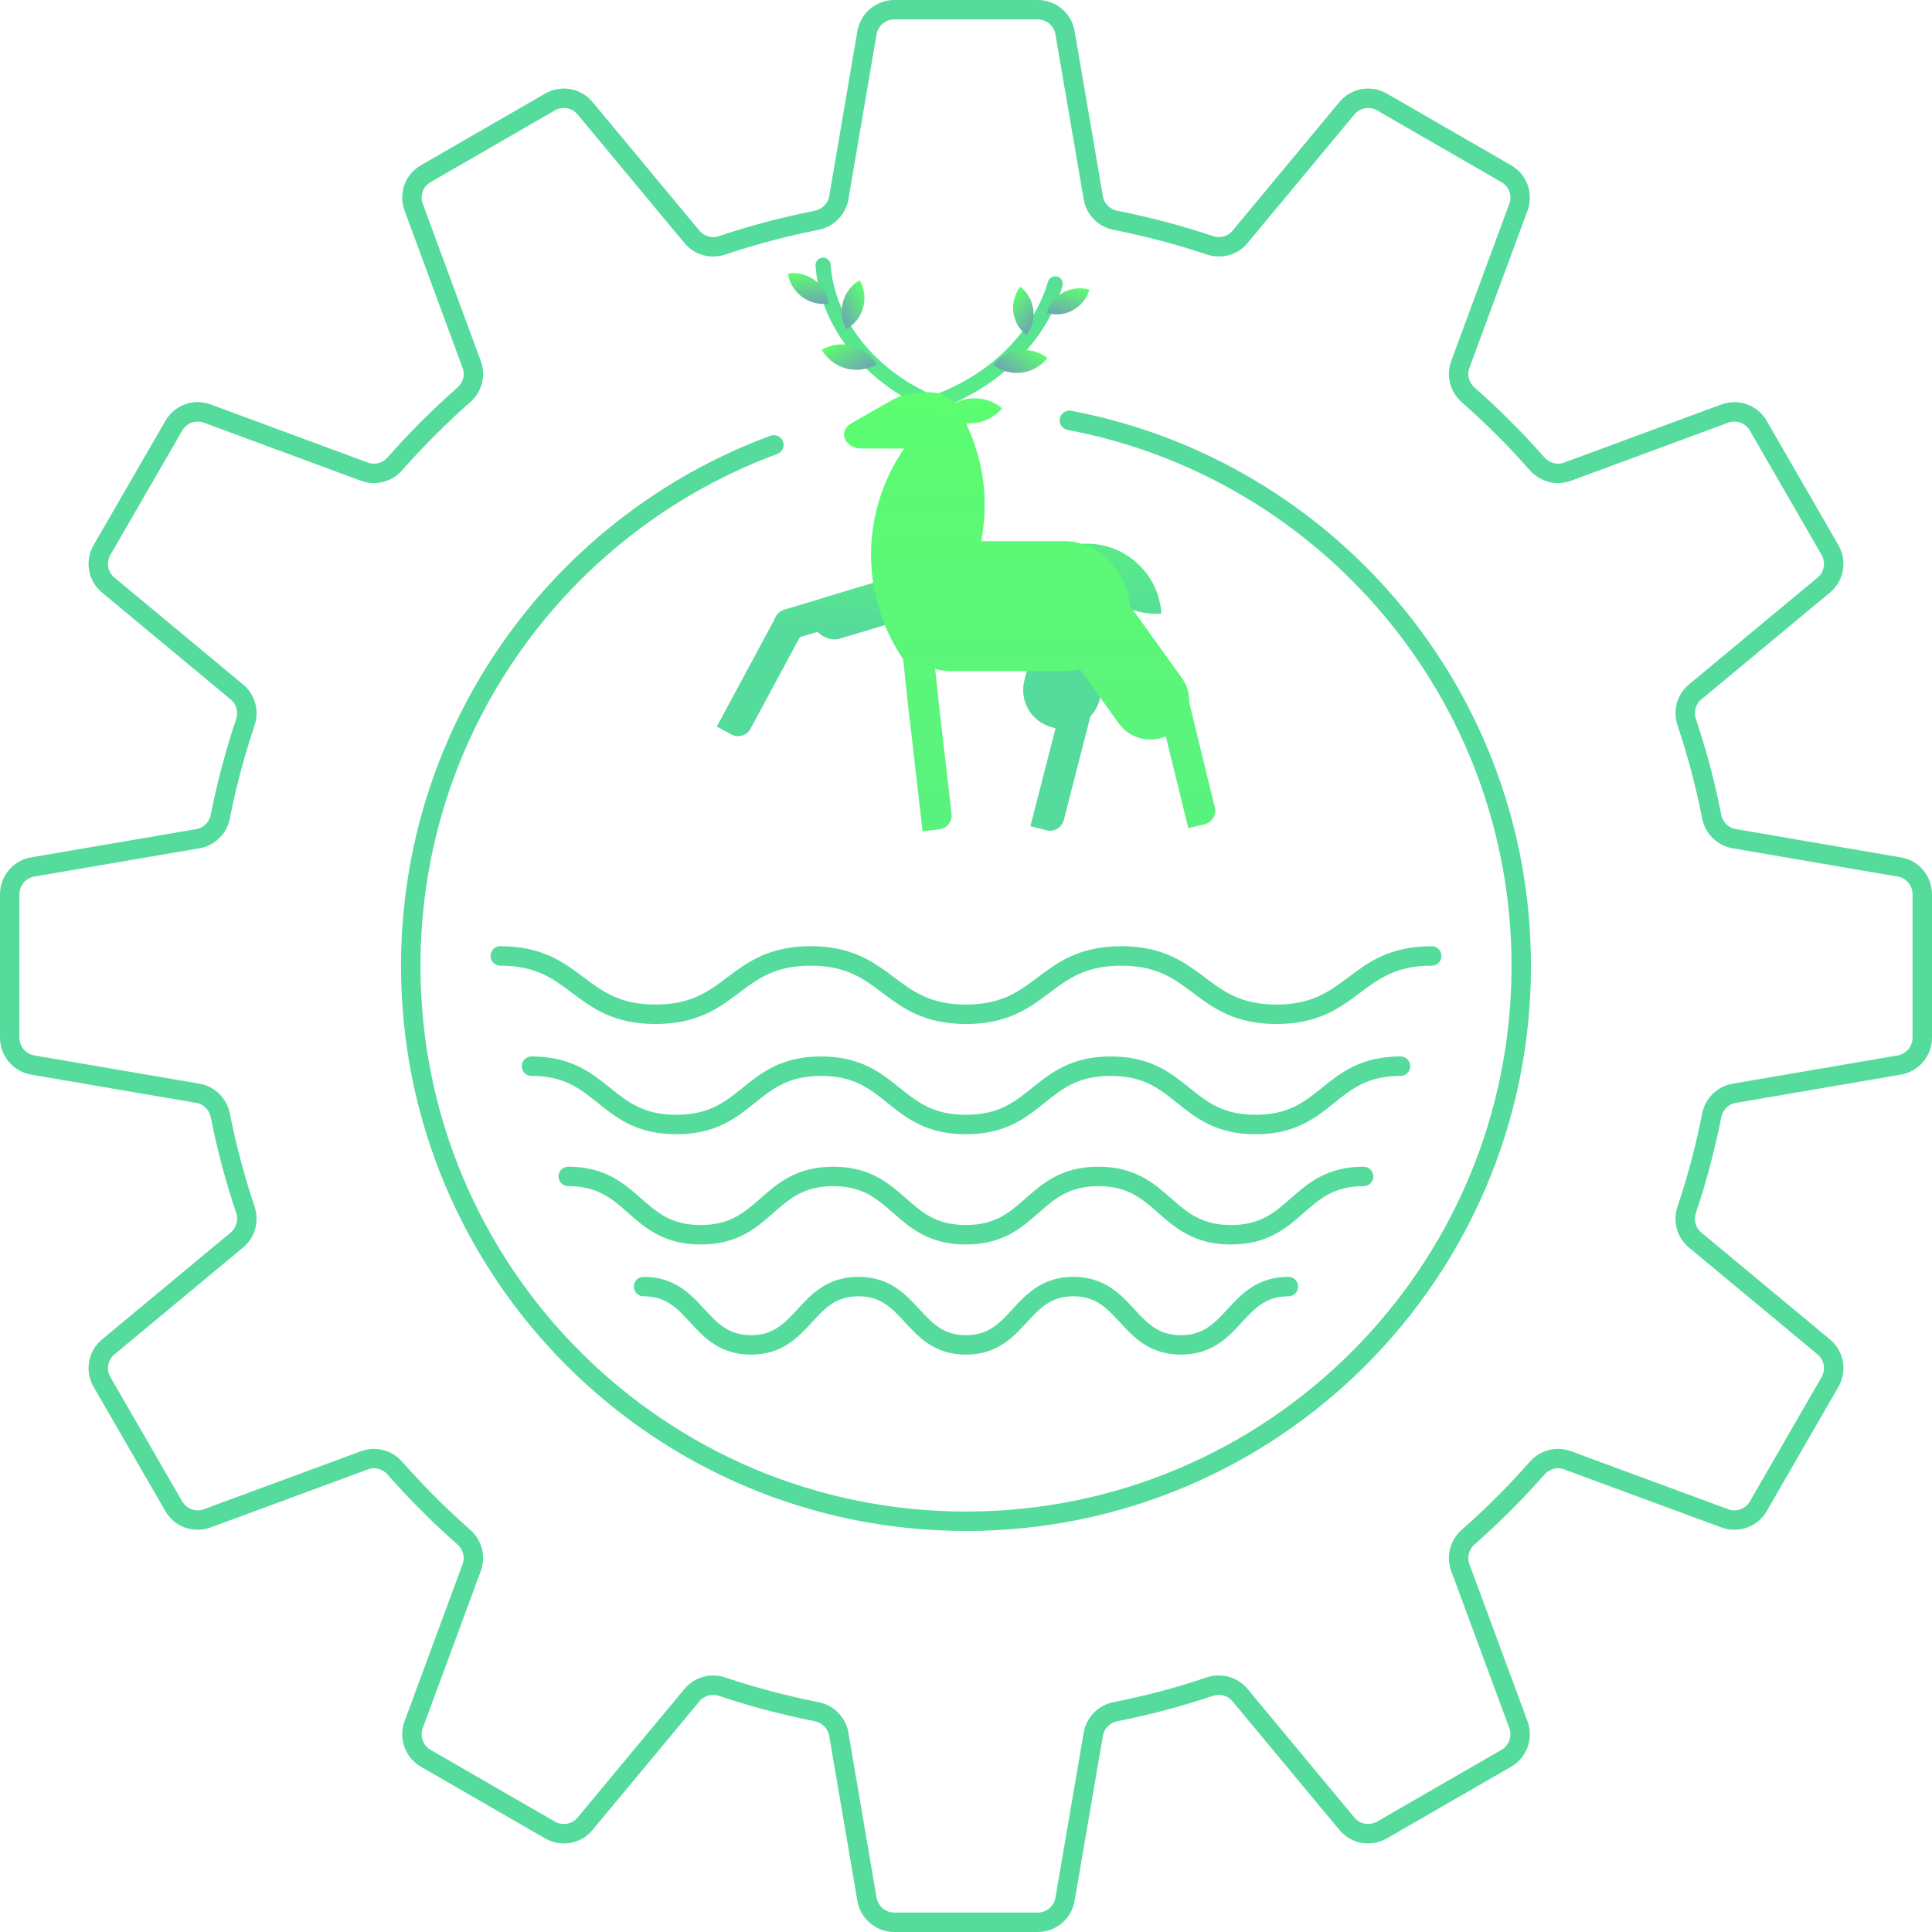 <?xml version="1.0" encoding="UTF-8"?> <svg xmlns="http://www.w3.org/2000/svg" xmlns:xlink="http://www.w3.org/1999/xlink" id="Layer_1" viewBox="0 0 198.73 198.73"><defs><style>.cls-1{fill:url(#linear-gradient-2);}.cls-2{fill:url(#linear-gradient-17);}.cls-3{fill:url(#linear-gradient-15);}.cls-4{fill:url(#linear-gradient-18);}.cls-5{fill:url(#linear-gradient-14);}.cls-6{fill:url(#linear-gradient-20);}.cls-7{fill:url(#linear-gradient-6);}.cls-8{fill:url(#linear-gradient-11);}.cls-9{fill:url(#linear-gradient-10);}.cls-10{fill:url(#linear-gradient-16);}.cls-11{fill:url(#linear-gradient-21);}.cls-12{fill:url(#linear-gradient-5);}.cls-13{fill:none;stroke:#55db9c;stroke-linecap:round;stroke-linejoin:round;stroke-width:2px;}.cls-14{fill:url(#linear-gradient-7);}.cls-15{fill:url(#linear-gradient-9);}.cls-16{fill:url(#linear-gradient-3);}.cls-17{fill:url(#linear-gradient);}.cls-18{fill:url(#linear-gradient-19);}.cls-19{fill:url(#linear-gradient-4);}.cls-20{fill:url(#linear-gradient-8);}.cls-21{fill:url(#linear-gradient-12);}.cls-22{fill:url(#linear-gradient-13);}</style><linearGradient id="linear-gradient" x1="90.64" y1="62.19" x2="90.64" y2="23.68" gradientTransform="matrix(1, 0, 0, 1, 0, 0)" gradientUnits="userSpaceOnUse"><stop offset="0" stop-color="#5dff6e"></stop><stop offset="1" stop-color="#55db9c"></stop></linearGradient><linearGradient id="linear-gradient-2" x1="101.34" y1="62.19" x2="101.34" y2="23.68" xlink:href="#linear-gradient"></linearGradient><linearGradient id="linear-gradient-3" x1="514.4" y1="-976.5" x2="514.4" y2="-864.97" gradientTransform="translate(-863.18 567.7) rotate(33.43)" xlink:href="#linear-gradient"></linearGradient><linearGradient id="linear-gradient-4" x1="93.16" y1="32.79" x2="93.16" y2="172.61" xlink:href="#linear-gradient"></linearGradient><linearGradient id="linear-gradient-5" x1="88.05" y1="46.29" x2="88.05" y2="64.81" gradientTransform="translate(21.58 -22.68) rotate(16.7)" xlink:href="#linear-gradient"></linearGradient><linearGradient id="linear-gradient-6" x1="78.26" y1="46.29" x2="78.26" y2="64.81" gradientTransform="translate(102.21 -32.74) rotate(61.7)" xlink:href="#linear-gradient"></linearGradient><linearGradient id="linear-gradient-7" x1="90.29" y1="46.29" x2="90.29" y2="64.81" gradientTransform="translate(21.68 -23.33) rotate(16.7)" xlink:href="#linear-gradient"></linearGradient><linearGradient id="linear-gradient-8" x1="66.67" y1="151.72" x2="66.67" y2="288.31" gradientTransform="translate(48.06 233.29) rotate(-144.03)" xlink:href="#linear-gradient"></linearGradient><linearGradient id="linear-gradient-9" x1="244.24" y1="-544.09" x2="244.24" y2="-536.12" gradientTransform="translate(-161.09 571.89)" gradientUnits="userSpaceOnUse"><stop offset="0" stop-color="#5dff6e"></stop><stop offset="1" stop-color="#7e43ff"></stop></linearGradient><linearGradient id="linear-gradient-10" x1="1039.04" y1="-1684.14" x2="1039.04" y2="-1675.2" gradientTransform="translate(-951.7 1718.76)" xlink:href="#linear-gradient-9"></linearGradient><linearGradient id="linear-gradient-11" x1="1145.78" y1="3641.19" x2="1145.78" y2="3649.16" gradientTransform="translate(-1058.04 -3611.75)" xlink:href="#linear-gradient-9"></linearGradient><linearGradient id="linear-gradient-12" x1="7640.47" y1="1098.41" x2="7640.47" y2="1106.07" gradientTransform="translate(-7530.61 1131.23) scale(1 -1)" xlink:href="#linear-gradient-9"></linearGradient><linearGradient id="linear-gradient-13" x1="7326.84" y1="2542.35" x2="7326.84" y2="2550.94" gradientTransform="translate(-7221.9 2581.57) scale(1 -1)" xlink:href="#linear-gradient-9"></linearGradient><linearGradient id="linear-gradient-14" x1="5372.36" y1="-2646.42" x2="5372.36" y2="-2638.76" gradientTransform="translate(-5267.1 -2612.63) scale(1 -1)" xlink:href="#linear-gradient-9"></linearGradient><linearGradient id="linear-gradient-15" x1="115.39" y1="46.29" x2="115.39" y2="64.81" gradientTransform="translate(226.78 126.26) rotate(-176.37)" xlink:href="#linear-gradient"></linearGradient><linearGradient id="linear-gradient-16" x1="5219.29" y1="-2461.97" x2="5219.29" y2="-2452.22" gradientTransform="translate(-5124.73 2521.89)" xlink:href="#linear-gradient-9"></linearGradient><linearGradient id="linear-gradient-17" x1="110.42" y1="46.29" x2="110.42" y2="64.81" xlink:href="#linear-gradient"></linearGradient><linearGradient id="linear-gradient-18" x1="103.65" y1="32.89" x2="103.65" y2="172.71" xlink:href="#linear-gradient"></linearGradient><linearGradient id="linear-gradient-19" x1="6863.25" y1="-1258.79" x2="6863.25" y2="-1251.93" gradientTransform="translate(-6746.41 1325.33)" xlink:href="#linear-gradient-9"></linearGradient><linearGradient id="linear-gradient-20" x1="116.98" y1="32.89" x2="116.98" y2="172.71" xlink:href="#linear-gradient"></linearGradient><linearGradient id="linear-gradient-21" x1="94.95" y1="32.89" x2="94.95" y2="172.71" xlink:href="#linear-gradient"></linearGradient></defs><path class="cls-13" d="M195.37,89.18l-16.99-2.91c-1.17-.2-2.08-1.11-2.31-2.27-.65-3.32-1.51-6.56-2.57-9.71-.38-1.12-.05-2.36,.86-3.11l13.24-11c1.06-.88,1.33-2.4,.64-3.6l-7.38-12.79c-.69-1.2-2.15-1.73-3.44-1.25l-16.18,5.98c-1.11,.41-2.34,.08-3.13-.81-2.21-2.51-4.58-4.88-7.09-7.09-.89-.79-1.22-2.02-.81-3.13l5.98-16.18c.48-1.29-.05-2.75-1.25-3.44l-12.79-7.38c-1.2-.69-2.72-.42-3.6,.64l-11,13.24c-.75,.91-1.99,1.24-3.11,.86-3.15-1.06-6.39-1.91-9.71-2.57-1.16-.23-2.07-1.14-2.27-2.31l-2.91-16.99c-.23-1.36-1.42-2.36-2.8-2.36h-14.77c-1.38,0-2.56,1-2.8,2.36l-2.9,16.99c-.2,1.17-1.12,2.08-2.28,2.31-3.31,.66-6.56,1.51-9.7,2.57-1.13,.38-2.36,.05-3.12-.86l-11-13.24c-.88-1.06-2.4-1.33-3.6-.64l-12.79,7.38c-1.2,.69-1.72,2.15-1.24,3.44l5.97,16.18c.42,1.11,.08,2.34-.81,3.13-2.51,2.21-4.88,4.58-7.09,7.09-.78,.89-2.02,1.22-3.13,.81l-16.17-5.98c-1.3-.48-2.75,.05-3.44,1.25l-7.39,12.79c-.69,1.2-.42,2.72,.64,3.6l13.24,11c.91,.75,1.24,1.99,.87,3.11-1.06,3.15-1.92,6.39-2.58,9.71-.23,1.16-1.14,2.07-2.3,2.27l-17,2.91c-1.36,.23-2.36,1.42-2.36,2.8v14.77c0,1.38,1,2.56,2.36,2.8l17,2.91c1.16,.2,2.07,1.11,2.3,2.27,.66,3.31,1.52,6.56,2.58,9.7,.37,1.13,.04,2.36-.87,3.12l-13.24,11c-1.06,.88-1.33,2.4-.64,3.6l7.39,12.79c.69,1.2,2.14,1.72,3.44,1.24l16.17-5.97c1.11-.41,2.35-.08,3.13,.81,2.21,2.51,4.58,4.88,7.09,7.09,.89,.78,1.23,2.02,.81,3.13l-5.97,16.17c-.48,1.3,.04,2.75,1.24,3.45l12.79,7.38c1.2,.69,2.72,.42,3.6-.64l11-13.24c.76-.91,1.99-1.24,3.12-.86,3.14,1.06,6.39,1.91,9.7,2.57,1.16,.23,2.08,1.14,2.28,2.31l2.9,16.99c.24,1.36,1.42,2.36,2.8,2.36h14.77c1.38,0,2.57-1,2.8-2.36l2.91-16.99c.2-1.17,1.11-2.08,2.27-2.31,3.32-.66,6.56-1.51,9.71-2.58,1.12-.37,2.36-.04,3.11,.87l11,13.24c.88,1.06,2.4,1.33,3.6,.64l12.79-7.38c1.2-.7,1.73-2.15,1.25-3.45l-5.98-16.17c-.41-1.11-.08-2.35,.81-3.13,2.51-2.21,4.88-4.58,7.09-7.09,.79-.89,2.02-1.22,3.13-.81l16.18,5.97c1.29,.48,2.75-.04,3.44-1.24l7.38-12.79c.69-1.2,.42-2.72-.64-3.6l-13.24-11c-.91-.76-1.24-1.99-.86-3.12,1.06-3.14,1.92-6.39,2.57-9.7,.23-1.16,1.14-2.07,2.31-2.27l16.99-2.91c1.36-.24,2.36-1.42,2.36-2.8v-14.77c0-1.38-1-2.57-2.36-2.8ZM110,43.24c26.46,4.98,46.48,28.22,46.48,56.12,0,31.55-25.57,57.12-57.11,57.12s-57.12-25.57-57.12-57.12c0-24.59,15.54-45.55,37.35-53.6"></path><g><path class="cls-13" d="M51.46,98.33c7.98,0,7.98,6,15.97,6s7.98-6,15.96-6,7.98,6,15.97,6,7.98-6,15.97-6,7.99,6,15.97,6,7.99-6,15.97-6"></path><path class="cls-13" d="M54.67,109.67c7.45,0,7.45,6,14.9,6s7.45-6,14.89-6,7.45,6,14.9,6,7.45-6,14.9-6,7.45,6,14.9,6,7.45-6,14.9-6"></path><path class="cls-13" d="M58.45,121.01c6.82,0,6.82,6,13.63,6s6.82-6,13.63-6,6.82,6,13.64,6,6.82-6,13.63-6,6.82,6,13.64,6,6.82-6,13.64-6"></path><path class="cls-13" d="M66.2,132.34c5.52,0,5.52,6,11.05,6s5.53-6,11.05-6,5.53,6,11.06,6,5.53-6,11.05-6,5.53,6,11.06,6,5.53-6,11.06-6"></path></g><g><path class="cls-17" d="M96.61,42.54c-.09,0-.19-.02-.28-.05-7.11-2.75-11.99-8.7-12.44-15.16-.03-.43,.29-.8,.72-.83,.43-.03,.8,.29,.83,.72,.4,5.86,4.9,11.29,11.45,13.82,.4,.15,.6,.61,.45,1.01-.12,.31-.41,.5-.73,.5Z"></path><path class="cls-1" d="M94.14,42.84c-.34,0-.66-.23-.75-.58-.11-.41,.14-.84,.55-.95,8.22-2.2,12.55-7.81,13.86-12.33,.12-.41,.55-.65,.96-.53,.41,.12,.65,.55,.53,.96-1.82,6.28-7.55,11.41-14.95,13.4-.07,.02-.14,.03-.2,.03Z"></path><path class="cls-16" d="M97.81,40.07h0c2.41,0,4.37,1.96,4.37,4.37h0c-2.41,0-4.37-1.96-4.37-4.37h0Z" transform="translate(3.12 91.24) rotate(-49.73)"></path><path class="cls-19" d="M99.48,46.17l-10.9-.04c-.97,0-1.76-.65-1.76-1.43h0c0-.46,.28-.89,.75-1.16l4.12-2.35c.96-.55,2.12-.84,3.3-.84h.61c2.16,.01,3.9,1.77,3.89,3.93v1.9Z"></path><g><rect class="cls-12" x="79.3" y="60.56" width="17.49" height="3.17" rx="1.58" ry="1.58" transform="translate(-14.15 27.93) rotate(-16.7)"></rect><path class="cls-7" d="M71.36,67.6h12.87c.8,0,1.44,.65,1.44,1.44v.28c0,.8-.65,1.44-1.44,1.44h-11.43c-.8,0-1.44-.65-1.44-1.44v-1.73h0Z" transform="translate(-19.62 105.52) rotate(-61.7)"></path><rect class="cls-14" x="83.3" y="59.92" width="13.98" height="4.5" rx="2.25" ry="2.25" transform="translate(-14.06 28.57) rotate(-16.7)"></rect></g><path class="cls-20" d="M105.01,44.93h0c0,10.56-8.57,19.14-19.14,19.14h0c0-10.56,8.57-19.14,19.14-19.14Z" transform="translate(205.02 46.01) rotate(145.84)"></path><g><path class="cls-15" d="M81.31,27.84h0c2.03,0,3.68,1.65,3.68,3.68h0c-2.03,0-3.68-1.65-3.68-3.68h0Z" transform="translate(-3.51 12.78) rotate(-8.61)"></path><path class="cls-9" d="M85.28,34.67h0c2.28,0,4.13,1.85,4.13,4.13h0c-2.28,0-4.13-1.85-4.13-4.13h0Z" transform="translate(-6.67 48.59) rotate(-30)"></path><path class="cls-8" d="M85.91,29.49h0c2.03,0,3.68,1.65,3.68,3.68h0c-2.03,0-3.68-1.65-3.68-3.68h0Z" transform="translate(71.01 -60.32) rotate(60)"></path></g><g><path class="cls-21" d="M111.63,29.24h0c0,1.95-1.58,3.54-3.54,3.54h0c0-1.95,1.58-3.54,3.54-3.54Z" transform="translate(206.52 91.73) rotate(-163.62)"></path><path class="cls-22" d="M106.93,35.2h0c0,2.19-1.78,3.97-3.97,3.97h0c0-2.19,1.78-3.97,3.97-3.97Z" transform="translate(165.13 130.85) rotate(-142.23)"></path><path class="cls-5" d="M107.03,30.21h0c0,1.95-1.58,3.54-3.54,3.54h0c0-1.95,1.58-3.54,3.54-3.54Z" transform="translate(195.01 -31.64) rotate(127.77)"></path></g><path class="cls-3" d="M111.55,55.69h0c4.24,0,7.69,3.45,7.69,7.69h0c-4.24,0-7.69-3.45-7.69-7.69h0Z" transform="translate(234.32 111.64) rotate(176.37)"></path><rect class="cls-10" x="89.75" y="59.98" width="9.62" height="4.5" rx="2.25" ry="2.25" transform="translate(42.78 162.89) rotate(-96.13)"></rect><path class="cls-2" d="M112.62,58.21h0c-2.14-.57-4.33,.71-4.89,2.84l-2.35,8.88c-.57,2.14,.71,4.33,2.84,4.89,.12,.03,.24,.06,.36,.08l-2.59,10.08,1.67,.43c.77,.2,1.56-.27,1.76-1.04l2.74-10.68c.44-.47,.77-1.05,.95-1.71l2.35-8.88c.57-2.14-.71-4.33-2.84-4.89Z"></path><rect class="cls-4" x="91.09" y="55.66" width="25.12" height="13.37" rx="6.69" ry="6.69"></rect><rect class="cls-18" x="108.1" y="66.57" width="17.49" height="3.17" rx="1.58" ry="1.58" transform="translate(129.71 202.81) rotate(-125.72)"></rect><path class="cls-6" d="M124.96,83.05l-2.64-10.81c.04-.86-.2-1.74-.75-2.5l-5.36-7.46c-1.29-1.79-3.79-2.2-5.58-.91h0c-1.79,1.29-2.2,3.79-.91,5.58l5.36,7.46c1.12,1.56,3.15,2.07,4.84,1.33l2.31,9.45,1.68-.41c.77-.19,1.25-.97,1.06-1.75Z"></path><path class="cls-11" d="M97.88,83.73l-1.28-11.09-1.43-13.33c-.09-.87-.87-1.5-1.74-1.41-.87,.09-1.5,.87-1.41,1.74l1.4,13.04s0,.03,0,.05l.03,.25,.1,.89c0,.06,.01,.11,.03,.16l1.32,11.48,1.71-.2c.79-.09,1.36-.81,1.27-1.6Z"></path></g></svg> 